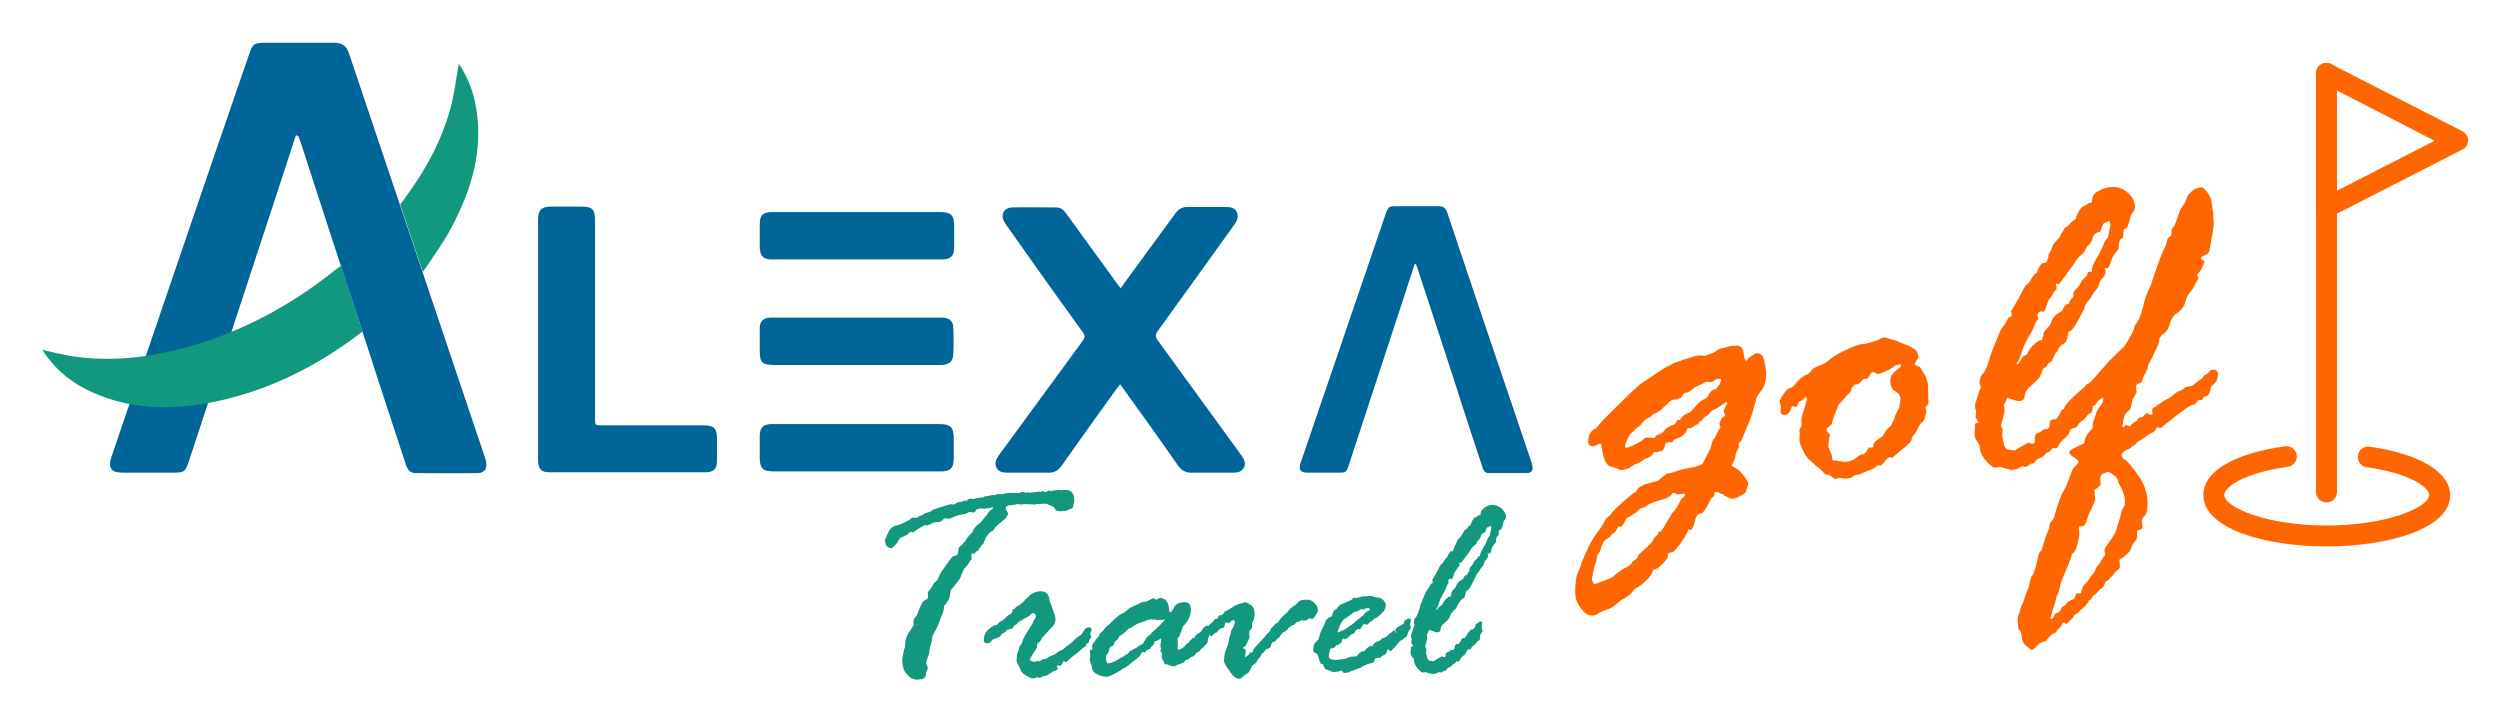 <svg version="1" xmlns="http://www.w3.org/2000/svg" viewBox="0 0 596.6 173.8"><g fill="#12987E"><path d="M217.1 124l.6-.5.6.1c.4 0 .7-.1.9-.3.3-.2.5-.3.6-.3.2 0 .4-.1.6-.3.2-.2.6-.3 1-.4.4-.1.7-.2.9-.4.2-.2.4-.3.7-.4.2-.1.5-.1.9-.3l3-.9s.2 0 .4.1h.1c.3 0 .5-.1.8-.3.2-.2.5-.3.9-.3.2 0 .6-.1 1.3-.4l.2.2c.3-.4.6-.6.9-.6h.2s.2 0 .6.1c.5-.2 1-.3 1.3-.3l.7-.1s.1 0 .2.1c.2-.2.4-.3.7-.4h.4l1.3-.3.4.1c.3-.2.7-.3 1.2-.3h.3l.3.1s.2-.1.6-.2 1.2-.2 2.6-.2l.8.1c.5-.2.8-.3.9-.3l.9.2.4-.1h.1s.2 0 .3.1h.1l2.3-.3s.1 0 .3.1c.2-.2.3-.2.4-.2l.6.2c.2 0 .5-.1.9-.4l.2.2 2.2-.3.8.1.7-.1c.7 0 1.3.2 1.6.6s.5.8.5 1.2l.1 1-.2.6-.1.6c-.1.3-.3.4-.5.5 0 0-.1.1-.3.1-.2.1-.4.1-.6.3-.2.1-.8.2-1.9.2-.5 0-.9-.2-1-.5-.2-.3-.3-.5-.5-.6l-1.4-.6s-.2-.1-.4-.1h-.3l-1.3.1s-.2 0-.4-.1c-.3.1-.4.2-.5.2l-2.4-.1-1 .1-.7-.1c-.1 0-.2 0-.5.1s-.7.1-1.4.2c-.7 0-1 .3-1 .6 0 .2.1.5.3.8.2.3.3.5.3.7-.3.5-.5.7-.5.9-.1.1-.2.2-.5.4-.2.2-.6.6-1.2 1-.6.5-1 .9-1.2 1.3s-.5.6-.8.6c-.4.4-.7.7-.8 1l-.3.3s-.1.1-.1.3c0 .1-.1.3-.2.4l-.3.8c-.2.1-.6.6-1.3 1.7l-.4.2-.4.5h-.5c-.2 0-.3.1-.3.4l.1.9c-.3.3-.6.7-.8 1.1l-.4.6-.7.7c0 .1-.2.6-.6 1.4l-.1.3c0 .4-.8 1.4-2.3 3.2-.2.4-.3 1-.4 1.9-.6 1.3-1.1 1.9-1.3 1.9 0 .8-.2 1.5-.4 2s-.5 1.3-.9 2.3c-.4 1-.7 1.7-1.1 2.2l-.1.3c-.1.2-.2.3-.3.5 0 .6-.2 1.5-.6 2.8l-.2 1.4-.6 1.8c-.1.1-.1.3-.1.4 0 .1.1.3.2.5s.2.5.2.7c0 .3-.1.5-.2.7-.1.2-.2.4-.2.7 0 .7-.4 1.1-1.1 1.3h-.3l-.7.1c-.9 0-1.7-.4-2.5-1.3s-1.1-2.1-1.1-3.6c0-.1.1-.4.2-1s.2-.9.2-1.1c0-.2.1-.4.2-.5.1-.2.1-.4.1-.8 0-1.1.3-2 .8-2.8.5-.8.9-1.3 1.1-1.7 0-.2.1-.2.2-.3-.1-.2-.1-.4-.1-.7 0-.6.3-1.1.8-1.5 0-.2.1-.4.2-.6s.3-.8.7-1.7c.3-.9.8-1.4 1.4-1.5 0 0 .1-.2.4-.5l-.1-1.1c0-.2.2-.5.6-.9l.6-.9c.1-.4.4-.7.8-1 .1-.2.3-.3.4-.4 0-.1.1-.4.3-.8.2-.5.5-1 1-1.7l1.5-2.1c.5-.7.9-1.1 1.3-1.1s.6-.2.7-.7l.2-1.2c.6-.5 1-.9 1.1-1.1l.5-.5c.1-.3.2-.5.3-.6.1-.1.3-.3.5-.6s.5-.6.8-.8c.3-.9.9-1.7 1.9-2.3l.5-.6c.4-.5.7-.9.9-1.1.2-.2.4-.4.5-.7.1-.3.4-.5.7-.7.3-.2.5-.3.5-.5 0-.1-.1-.1-.3-.1-.2 0-.5.1-.9.2h-.3l-.6.1h-.2l-.6-.1c-.4.1-.7.2-.9.2 0 0-.2.1-.4.3h.2l-.4.4-.3.1-.8-.1c-.3 0-.6.1-.9.4 0 0-.4.1-1.1.2-.7.1-1.4.3-2 .6-.6.3-1 .4-1.1.4l-.6-.1h-.1c-.3 0-.5.1-.8.4-.2.3-.6.5-1 .5h-.4c-.3 0-.8.1-1.3.4-.6.3-.9.4-.9.4l-.6-.1c-.3.2-.5.3-.7.4-.2.1-.4.2-.5.3-.2.1-.3.2-.5.3-.2.1-.4.2-.6.4-.2.2-.4.3-.5.3h-.1l-.4-.1c-.2 0-.3.1-.6.4-.2.3-.5.4-.7.5l-.6.3c-.2.1-.4.2-.6.2-.1.1-.3.3-.5.7-.2.4-.4.7-.7 1l-.6.6c-.1.1-.2.2-.3.2-1.1 0-1.6-.7-1.6-2l.6-1.4c.5-1.1 1.1-1.8 2.1-2 .2 0 .9-.2 1.9-.7l1.3-.7zM241.7 145.4l.5-.1.2-.4c1.1-.6 1.8-1.2 2.3-1.8 0-.1.1-.2.3-.3.2-.1.3-.2.5-.5.8-.8 1.8-1.2 2.9-1.2 1.3 0 2 .8 2.1 2.4l.2.5c.2.3.4.9.7 1.9.3.9.5 1.5.5 1.7 0 .6-.2 1.2-.6 1.8-.3.2-1 1-2.2 2.4l-.3.2c-.2.4-.4.8-.7 1.2-.4.2-.6.3-.6.5v.6s0 .1-.1.3c-.1.1-.2.4-.4.7l-.3.4c-.1.1-.2.3-.3.5-.1.3-.2.5-.4.7s-.2.4-.2.5c0 .3.4.5 1.3.5 0 0 .2-.1.5-.2l.5.1s.2-.1.3-.2c.2-.1.4-.3.8-.3.4-.1.7-.2.9-.4s.6-.3 1-.5c.4-.1.7-.3 1.1-.6.3-.3.7-.5 1-.6.3-.1.6-.3.9-.6s.6-.5 1-.8c.4-.2 1-.8 1.8-1.6.5-.4.9-.6 1.1-.7l.6-.9c.3-.6.7-.9 1.2-.9s.7.2.7.6c0 .2-.1.5-.3.7v.2l.1.5c0 .1.1.2.1.3 0 .1-.1.2-.2.4-.2.2-.3.4-.3.7s-.3.4-.6.5c-.1.5-.3.7-.5.8-.2.1-.5.3-.9.7-.4.4-.9.8-1.6 1.3-.7.5-1.1.9-1.4 1.2s-.4.4-.5.4c0 0-.1 0-.3-.1-.1-.1-.2-.1-.3-.1-.1 0-.2.2-.3.5l-.1.3c-.3.2-.4.3-.5.3l-.2-.1h-.1c-.3 0-.4.1-.4.3l.2.3v.1c0 .3-.2.5-.5.5-.2 0-.9.4-2.1 1.2l-.9.2-.8.4c-.3-.2-.4-.2-.5-.2l-.5.2-.9.1-1.2-.6c-.8-.4-1.2-.9-1.4-1.3-.2-.4-.3-.9-.6-1.3-.2-.4-.4-.8-.4-.9 0-1 .1-1.8.3-2.2.2-.4.3-.8.3-1s.2-.5.4-.7c.2-.2.4-.7.5-1.2.6-1.3 1.1-2 1.3-2.3.2-.3.4-.6.6-1l.4-.6s.1-.2.2-.5.2-.5.3-.5c.2-.3.3-.5.3-.6 0-.6-.3-.9-.8-.9-.1 0-.2.1-.4.3s-.4.4-.9.7c-.5.2-.8.4-.9.5-.1.1-.3.2-.7.4s-.7.4-.9.8l-.6.3c-.2.4-.3.6-.5.7-.1 0-.5.2-1.2.3 0 0-.2.2-.3.4-.2.2-.4.4-.7.4-.3.3-.5.6-.8.9-.1 0-.3.1-.7.3l-.7.2c-.2.1-.4.3-.6.6-.2.3-.6.4-1.2.4-.3 0-.5-.3-.5-.8 0-1.1.4-1.9 1.1-2.5.7-.6 1.3-1 1.6-1 .3 0 .6-.2.7-.4.1-.2.3-.4.6-.5.3-.1.7-.5 1.2-.9.4-.5.9-.8 1.4-1l.3-1zM284.1 152.8l.5-.5c.3 0 .5-.1.6-.4.1-.3.3-.5.7-.7.4-.2.8-.5 1.1-1.1.3-.5.7-.8 1.1-.8.1 0 .3.1.5.3.2.2.3.4.3.5 0 .7-.2 1.5-.6 2.2l-.1.9-.2.4c-.3.2-.5.4-.6.6-.1.2-.4.4-.8.7l-.3.5c-.5.2-.8.4-1 .7s-.4.5-.7.6c-.3 0-.6.3-1 .6-.2.1-.5.2-.8.3l-.1.3c-.2.2-.6.4-1 .5-.5.1-.8.3-1 .4-.2.1-.4.2-.5.2-.4 0-.8-.1-1.1-.2-.3-.2-.7-.3-1.1-.3-.1-.1-.2-.3-.2-.4s-.1-.4-.3-.6-.3-.6-.3-1l.1-.6c0-.1-.1-.2-.2-.3-.1-.1-.2-.2-.2-.3s0-.2.1-.2c0 0 .1-.1.1-.2s0-.2-.1-.4c0-.1-.1-.2-.1-.3l.2-1.6c0-.1 0-.2-.1-.2s-.2.1-.5.3-.5.3-.8.3c-.2.1-.3.4-.4.8l-.6.6-.1.2c0 .2-.2.3-.5.4-.3.1-.5.2-.6.4l-.3.3-.6-.1s-.2.2-.4.6c-.2.3-.4.6-.7.8l-2.5 2c-.3.2-.6.4-1.1.6l-.2.2c-1.7 1.1-3 1.7-3.7 1.7-.6 0-1.3-.2-2-.5s-1.2-.7-1.3-1.2l-.3-1.3c-.2-.3-.3-.7-.3-1.3 0-.3 0-.4.1-.5v-.2l-.1-1.1c0-.3.2-.4.6-.4l-.1-.9c0-.1.2-.4.6-1 .4-.6.6-.9.8-1l.3-.4c0-.3.1-.5.5-.8s.6-.6.8-.9c.2-.3.6-.6 1.1-1l1-1c.8-.8 1.6-1.4 2.5-1.8.1 0 .4-.3.8-.6.4-.4.9-.7 1.4-.9.5-.2 1-.4 1.5-.7.5-.3.9-.4 1.2-.4h.3c.1 0 .7-.3 1.7-.8h.2c.1 0 .3.1.6.3h.1l.5-.3c.1 0 .2-.1.3-.1 1.3 0 2.1.9 2.2 2.8 0 .4.2.6.3.6.2 0 .5-.4.9-1.2.4-.8 1.3-1.2 2.6-1.2.9 0 1.4.6 1.4 1.8 0 1.4-.6 2.7-1.9 4-.1.2-.2.4-.2.6l-.5 1.3v.1c0 .1-.1.3-.3.5s-.3.4-.3.6l.1.8-.1.9c0 .4.1.7.2.8.7-.2 1.2-.5 1.5-.9.3-.4.5-.6.7-.7l.3-.1c-.1-.1.1-.4.4-.6zm-10.8 0c.1-.5.4-.8.8-1.1.4-.2.7-.5.8-.8.4-.3 1-.8 1.8-1.6s1.2-1.3 1.2-1.4c0-.1 0-.1-.1-.1h-.1l-.3.2-.6-.1-.6.1-.5-.2-.4.1-.6-.1c-.3 0-.6.1-.9.2-.2.1-.7.3-1.4.5s-1.3.5-1.9.9-1 .6-1.2.6c-.2.3-.7.8-1.5 1.4-.5.2-.9.6-1 1.1-.6.5-.8.7-.8.8l-.2.6c-.2.2-.4.3-.6.4-.3.1-.4.3-.5.7 0 .4-.2.7-.4 1-.2.3-.4.5-.4.7 0 1.1.2 1.6.6 1.6.2 0 .5-.1 1.1-.3.6-.2.9-.4 1-.5.1-.1.3-.2.5-.3l.6-.3c.1-.1.2-.1.3-.2.1 0 .2-.1.3-.2.1-.1.3-.2.6-.4.3-.1.5-.3.6-.6.4-.2 1-.6 1.8-1l.7-.5c.5-.2.8-.4.9-.6s.1-.5.4-.6z"/><path d="M290.7 147.2l.1-.3c.7 0 1.2-.3 1.4-.9l.1-.1c.8-.3 1.3-.6 1.7-.9.3-.3.9-.6 1.8-.9.9-.3 1.3-.4 1.4-.4.1 0 .5.2 1.2.6.7.4 1 1.1 1 2.2 0 .8-.2 1.5-.6 2.2v1l-.1.3c-.4.3-.6.6-.6.9v.3l.1.9-.9 2c-.4.2-.6.3-.6.5 0 .1.1.2.3.3.2.1.3.3.3.5s-.1.7-.2 1.3l.1.1h.1c.1-.2.3-.3.5-.4l.3-.2c0-.2.1-.4.2-.5h.4c.2 0 .3-.2.3-.5 0-.1.5-.7 1.4-1.7 1-1 1.5-1.6 1.7-1.9.2-.3.4-.5.7-.7.2-.2.4-.4.4-.6 0-.2.2-.4.4-.6l.5-.5c.1-.2.3-.4.6-.5s.5-.4.7-.8c.2-.4.8-.9 1.6-1.6.1-.1.3-.3.5-.6s.5-.6 1-.9c.5-.3.9-.6 1.3-1.1s1.1-.6 2.2-.6c.6 0 1.2.3 1.7.8s.8 1.1.8 1.7c0 .3-.1.5-.2.7-.1.2-.3.4-.5.8s-.5.6-.7.6l-.6-.2c-.4.4-.8.6-1.3.6l-.6-.1c-.4.3-.7.4-.9.4s-.4.2-.6.4c-.2.2-.3.4-.5.4s-.4.1-.6.3l-.5.3c-.2.5-.7.9-1.4 1.2-.3.3-.5.6-.7.9 0 .1-.1.2-.3.3-.2.1-.4.3-.6.6-.2.3-.4.4-.5.4h-.3c-.2.2-.3.5-.4.9-.1.4-.4.7-1.1.8-.1 0-.2.2-.4.5s-.4.5-.7.6c-.1.5-.4.9-.8 1.2l-.4.7c-.1.2-.3.4-.6.6-.3.2-.5.3-.5.4 0 0-.2.3-.4.9-.3.5-.5.9-.9 1-.3.2-.6.4-.9.7-.3.3-.6.5-.8.5-.8 0-1.6-.6-2.4-1.9-.9-1.2-1.3-2-1.3-2.3 0-1.2.2-2.2.5-2.8.3-.7.5-1.3.6-1.9.1-.6.2-1.2.4-1.6l.2-1 .3-.5c.2-.2.3-.5.4-.9l.2-.5c0-.4-.1-.6-.4-.6-.3 0-.6.2-.8.6l-.1.1c-.5-.1-.8-.2-.8-.2-.2 0-.3.3-.4 1-.1.2-.3.4-.7.4-.3.1-.7.4-1.1 1l-.2.1c-.2 0-.3.1-.4.1-.3.5-.5.7-.7.7s-.3-.1-.4-.4c-.1-.2-.3-.4-.5-.6-.2-.1-.3-.3-.3-.5 0-.5.5-1.1 1.5-1.9.2-.2.3-.3.4-.5 0-.2.3-.2.9-.3-.3.2-.2 0 0-.4zM316.5 147.9l.7-.6c.5 0 .8-.3.8-.8s.4-.9 1.1-1.3l.4-.6c.3-.3 1.2-.7 2.7-1.3.4-.2.6-.4.7-.6l.1-.1.5.1c.3 0 .6-.1 1.1-.2.4-.2.9-.2 1.3-.2l1.4-.1c.1 0 .3.1.5.2.3.1.6.2 1 .2.5 0 .9.2 1.3.6.4.4.6.8.6 1.2 0 .7-.3 1.4-1 2-.7.7-1.2 1.1-1.7 1.2-.4.4-.6.6-.8.7-.2.1-.4.2-.6.5-.2.2-.4.3-.5.3-.1 0-.2 0-.2-.1s-.1-.1-.2-.1c-.3 0-.7.4-1.1 1.3l-.6-.1c-.4.2-.6.5-.7.8s-.3.4-.7.4c-.8.8-1.3 1.2-1.6 1.2 0 0-.2 0-.5-.1-.2.2-.3.4-.3.7 0 .3-.2.4-.5.5l-.4.4-.3-.1-.6.7c-.3 0-.7.1-1 .3 0 .3-.1.6-.2 1s-.1.6-.1.7c0 .6.6.9 1.7.9l1.6-.2c.4 0 .8-.1 1.2-.3s.7-.3 1.2-.3c.1 0 .3 0 .6-.1l.3.1c.2-.3.4-.6.8-.9.4-.3.7-.4 1-.4l.3-.2c.1-.3.2-.4.4-.5l.3-.2c.2-.2.3-.3.5-.3h.5l.1-.1c.3-.6.6-.9 1.1-1s.8-.3.9-.5c.1-.2.3-.3.6-.4.3 0 .6-.2.8-.4.2-.2.5-.5.8-.7.3-.2.5-.4.6-.5.1-.1.2-.2.3-.2.1 0 .2.1.2.3s0 .3.1.3.1 0 .1-.1 0-.2-.1-.3v-.2c0-.3.2-.5.5-.7l1.5-.9c0-.5.2-.7.4-.8.2-.1.4-.2.5-.3s.2-.1.4-.1c.3 0 .4.2.4.5l-.2.8.2.9c0 .1-.1.3-.3.5s-.4.6-.5 1c-.1.5-.2.7-.4.8h-.2c-.4.4-.7.7-.9.7-.2.1-.4.2-.5.4l-1.1 1.3-.6.6c-.2.2-.3.3-.4.3l-.3-.3s0-.1-.1-.1c-.2 0-.4.1-.4.4-.1.3-.2.5-.3.7-.7.3-1.1.6-1.3.8l-.2.1h-.6c-.3 0-.5.2-.6.6-.1.4-.4.7-.9.7-.5.1-.9.2-1.1.4 0 0-.1.1-.3.1-.2 0-.5.2-.9.5l-2.7 1-.4.2-.9.1c-.1 0-.3-.1-.4-.3-.1-.2-.2-.3-.3-.3l-.6.2c-.4.1-.8.2-1.2.2-.2 0-.5-.1-.7-.2-.3-.2-.5-.3-.6-.3-.6 0-1.1-.5-1.3-1.5l-.4.1c-.1 0-.4-.8-.9-2.3-.1-.2-.3-.3-.6-.4-.3-.1-.4-.3-.4-.6 0-1 .2-1.6.6-2s.7-.6.7-.8l.5-1.7c.1-.1.2-.3.3-.6l.7-1.4c-.2.2 0-.2.3-.8zm6.9-1.9l-.4.2c-.1 0-.3.2-.8.6-.4.3-.8.6-1.2.8-.4.2-.8.7-1.2 1.6-.4.9-.6 1.4-.6 1.5s.1.2.2.2l1.1-.5c.4-.2.8-.4 1.2-.7.4-.3.9-.7 1.5-1.1l.3-.3c0-.1.2-.2.6-.5s.6-.4.8-.7l.3-.1c.4-.6.7-.9 1.1-1.1s.6-.3.6-.4c0-.3-.2-.4-.6-.4-.2 0-.4.1-.8.3h-.7c-.1 0-.3.1-.7.4l-.7.2zM336.8 153.5v-.2c0-.3 0-.5.1-.7-.1-.3-.2-.7-.2-.9l.3-.9.3-1c.2-.4.2-.6.3-.6-.1-.3-.2-.5-.2-.6 0-.5.1-.9.4-1.2.3-.3.5-.8.7-1.4l.6-2 1.1-2.6c0-.1.1-.2.3-.5.2-.3.3-.5.5-.7.1-.2.3-.5.5-.9l.3-.1c.1-.1.1-.2.1-.3 0 0 0-.2-.1-.5l1.1-1.9.7-1.4c.2-.4.5-.6.7-.7.4-.8.8-1.3 1.1-1.5.1-.4.4-.9.7-1.3l.6-.1c.1-.3.2-.5.3-.7l.1-.6c0 .1.1.1.2-.1s.3-.6.5-1.2l.9-1 .3-.5c.1-.2.3-.4.5-.9.3-.1.6-.4.8-.7l.7-.6c0-.2.2-.8.8-1.6.4-.2.7-.3 1-.6l.5-.1c0-.8.3-1.3.8-1.6l.4-.3c.3-.2.5-.3.6-.3l.2-.1c.3-.1.6-.1.9-.1.8 0 1.5.3 2.2.9.6.6 1 1.3 1 2 0 .3-.2.6-.5.9l-.1.3c-.3 1.2-.5 1.8-.7 1.8-.1 0-.2.1-.4.2 0 .7-.1 1.1-.1 1.2-.4.1-.6.6-.6 1.5 0 .1-.2.4-.5.7-.3.3-.5.7-.6 1.3s-.3.8-.5.8h-.4l.1.5c0 .3-.1.6-.4.9-.3.3-.5.6-.5.9-.1.3-.3.7-.8 1.2l-.3.5c-.1.2-.3.4-.5.7-.2.2-.4.6-.6 1.1l-.8 1.6c-.6 1.1-1 1.6-1.3 1.5-.2.8-.3 1.3-.4 1.5-.1.1-.2.2-.5.4-.2.1-.4.3-.6.6-.1.3-.3.5-.4.6l-.6 1.2c-.3.2-.6.4-.7.8-.3.1-.6.4-.6.9-.1.1-.2.3-.3.6l-1.1 1.1c-.6.4-.9.9-.9 1.4 0 .5-.3.8-.8.8-.4 0-.9-.2-1.6-.5h-.4c-.1.3-.2.6-.5 1l.1.9c0 .1-.2.8-.5 2 .2.3.3.6.3.7l-.1.7.2.9c.1.7.4 1.1.8 1.1l.8.1s.3-.2.8-.5l1.2-.7s.1 0 .1.1c.2.1.4.1.5.1.2 0 .3-.2.3-.5v-.3c.1-.2.3-.3.5-.4.2 0 .4-.1.5-.3.2-.2.3-.2.4-.2h.3c.3 0 .5-.4.5-1.1.1 0 .2-.1.3-.3h.4c.2 0 .4-.2.6-.6.2-.4.4-.7.4-.8.4 0 .7-.1.8-.2.7-1.3 1.2-1.9 1.6-1.9h.2c.4-.3.6-.7.6-.9 0-.3.1-.4.3-.5.2-.1.4-.2.5-.3s.2-.2.3-.2c.3 0 .5.1.5.4l-.1.9.2 1c0 .1-.1.3-.3.5-.2.2-.3.5-.3.8 0 .6-.1 1-.3 1-.2 0-.4.2-.5.4-.1.2-.4.5-.7.7-.3.2-.6.5-.7.9l-.6.1-.3.2c-.3.7-.5 1.1-.8 1.2-.3.2-.7.6-1.1 1.4-.1 0-.1 0-.1.1l-.5-.1c-.2.3-.4.6-.6.6-.2.1-.4.2-.5.4-.1.2-.4.3-.7.5-.3.1-.5.3-.6.5-.1.2-.2.3-.4.3s-.3.1-.5.2-.3.2-.4.2c0 0-.2 0-.5-.1h-.1c-.4.3-.7.4-.9.4-.3 0-.5 0-.6.1-.1-.1-.3-.2-.6-.2s-.6-.2-.9-.3c-.4.1-.6.1-.7.1-.4 0-.8-.4-1.4-1.1-.6-.7-.8-1.4-.8-2.1 0 0-.1-.2-.4-.5-.2-.3-.4-.7-.4-1v-.3l.1-.4v-.6l.1-.2c.3 0 .5-.1.5-.1l-.5-.7zm6.6-8.7l.7-.4c.1-.3.4-.8.8-1.3.5-.5.8-.7 1-.7h.3c0-.2 0-.3.1-.5s.1-.4.1-.6c0-.1.3-.5.9-1.1l.3-.6c.2-.6.7-1 1.5-1.4.3-.6.5-.9.7-.9l.3-.1c.1-.3.3-.6.5-.9l.1-.2v-.5s.1-.2.4-.5c.3-.3.5-.6.6-.9.1-.3.3-.5.5-.6.2-.2.4-.4.5-.8l.5-.1c0-.3 0-.5.1-.6l.1-.3c.1-.3.5-.9 1.1-2l.5-1.2c0-.1.1-.3.3-.5.2-.2.3-.4.3-.8l.3-1.1c0-.5-.1-.7-.3-.7-.2.2-.4.3-.6.3-.2.1-.4.5-.5 1.2-.7.2-1 .5-1.1.9-.1.5-.4.9-.8 1.2l-.2.4c0 .2-.2.5-.6.7-.4.3-.7.7-1 1.3-1.1 1.5-1.7 2.3-1.8 2.4l-.3.4-.5-.1c.1.3.1.5.1.6 0 .1-.1.3-.2.4s-.2.3-.3.4c-.1.2-.2.4-.4.6s-.4.6-.5 1.1-.3.8-.4.9l-.5-.1c-.3.2-.4.3-.4.5l.1.5c0 .1-.1.2-.2.3-.1.1-.2.4-.3.7s-.4.9-.8 1.6c-.4.7-.8 1.5-1 2.2-.2.8-.5 1.3-.7 1.5 0 0 .1.1.2.1-.1.2.2-.1.5-.7z"/></g><g fill="#F60"><path d="M382 146l-.9.6c-.4.2-.8.3-1.2.3-.9 0-1.8-.6-2.7-1.8s-1.3-2.5-1.3-3.7c0-2.3.2-3.9.7-4.9.5-1 .7-1.7.8-2.2l1.2-2.7c.8-1.8 1.5-3.1 2.2-4 .7-.9 1.3-1.8 1.8-2.6l.2-.4c.5-.9 1.1-1.5 1.6-1.8 0-.2.7-1 2.1-2.3 1.4-1.3 2.7-2.4 4-3.3l.5-.8c.9-.5 1.4-.8 1.5-.8l3.2-.9c.3-.3 1-.9 2.1-1.7h.4l1.5-.4c.8-.4 2.1-.7 3.8-1 1.7-.3 2.7-.7 2.9-1.1l.6-1.2c.2-.4.6-1.1 1.2-2.3.1-.6.3-1.1.4-1.5.1-.4.2-.6.4-.7.1-.1.3-.4.6-1.1.3-.6.6-1.2.9-1.6.1 0 .1 0 .1-.1l-.3-.9c.3-.9.6-1.4.9-1.6.3-.2.5-.3.5-.4l-.4-1 .9-2c0-.1-.1-.2-.2-.2-1.9 1.4-3.1 2-3.4 2-.2.3-.6.7-1.2 1.3-.6.2-1 .6-1.3 1.2l-.4.1-.3.5c0 .1-.1.2-.4.3-.3.1-.8.4-1.5.9l-.7-.1c-.1 0-.3.4-.5 1.1-.6.7-1.2 1.2-1.8 1.3-.6.2-.9.4-1.1.6l-.4.5-.5-.1c-.8 0-1.2.3-1.2.9 0 .3-.2.7-.7 1.2-.3 0-.7.1-1.1.3h-.8c-.4.8-1 1.3-2 1.5l-1.6 1.1-.9.3c-.4.2-.9.5-1.3.8-.4.3-1.2.5-2.2.6-.5-.3-1.3-.6-2.4-.9s-1.8-2.1-2.2-5.4h-.1c-.3 0-.6.1-1 .3-.3.2-.6.3-.7.3-.9 0-1.3-.4-1.3-1.1 0-1.6.6-2.7 1.9-3.2l1.4-1.7 3.5-3.5c2.5-2.5 4.1-4 4.9-4.7.8-.7 1.8-1.4 2.8-2l2.8-1.9c1-.6 1.5-1 1.8-1 .2-.1.4-.2.7-.4.2-.2.9-.5 2-.8l1-.4c2.1-.7 3.4-1 4-1l.8.1c.4 0 .8-.1 1.2-.4.5 0 1.3-.4 2.4-1.2l2-.5c.5-.2 1-.3 1.4-.3h1c.8 0 1.3.6 1.5 1.8.2 1.2.4 1.8.6 1.8.1 0 .3-.3.7-.8l.8-.5c.5-.4.9-.5 1-.5.9 0 1.4.4 1.6 1.1v.1l.2.3c.3 1.8.5 2.8.5 3.2 0 1.8-.4 3.1-1.1 4.1-.8 1-1.2 1.7-1.3 2.1-.7 3-1.5 5.2-2.2 6.7-.2.4-.6 1.5-1.3 3.2l-.5.5c-.1.1-.2.2-.2.3l.1.8c-.6 1-.9 1.8-.9 2.4 0 .3-.3 1-.9 2 .1.1.4.3 1 .6s1.2.9 1.9 1.8 1.1 1.5 1.1 1.9c0 .1-.2.8-.6 2.1-1.3 1-2.4 1.5-3.3 1.5-.4 0-.9-.2-1.6-.7l-.3.1v-.4c-.5-.1-.9-.2-1.1-.4-.3-.2-.5-.2-.8-.2-.3 0-.4.1-.4.4 0 .1 0 .3.1.4-.2.2-.5.5-.9.8 0 .1-.3.6-.8 1.6s-1 1.6-1.4 1.9c-.8 0-1.4.6-1.6 1.8-.3 1.2-.6 1.9-1 2.2l-.5-.2c-1.2 2.5-2.5 4.3-3.7 5.4-.8.2-1.2.3-1.2.4 0 .1-.1.3-.1.7s-.5 1-1.3 1.8-1.3 1.2-1.5 1.2l-.5.1-.3.3c0 .7-.9 1.9-2.9 3.5-1.1.6-1.6 1-1.7 1.2-.3.7-1.4 1.5-3.2 2.5l-1 .9c-.5.4-1 .7-1.4.9l-2.2.8zm19.8-28.2l-1.6.2c-.4-.3-.7-.4-.9-.4-.1 0-.3.1-.3.3-.4.6-1.4 1.1-2.9 1.5-1.5.4-2.5.8-3 1.2-.5.4-1 .6-1.3.7-.4 0-.5.1-.5.2-.4.3-.6.5-.8.8-.4.1-.7.4-1.1.7-.4.3-.8.5-1.2.6-.7 1.4-1.1 2.1-1.4 2.1-.1 0-.3 0-.5-.1h-.1c-.5 1-.8 1.5-1.1 1.6-.3.1-.5.4-.7.6-.2.3-.5.6-1.1.9-.5.3-.9.9-1.1 1.7-.2.8-.4 1.3-.7 1.6s-.4.9-.5 1.8l-.3.8c-.1.2-.3.9-.5 1.9-.2 1-.3 1.6-.3 1.6 0 .5.2 1 .7 1.4.1-.2.5-.3.9-.4l3.2-1.3c.1-.1.5-.4 1.2-1s1.3-1 1.8-1.2c.5-.2 1-.5 1.5-1 .3-.4.6-.8 1.1-1.1.4-.3.7-.7.7-1.1.8-.7 1.6-1.4 2.3-2.1.7-.6 1.1-1.2 1.3-1.6.2-.4.5-.8 1-1.1l.2-.7c.1 0 .2-.1.5-.1.2-.1.6-.6 1.2-1.8l1.5-2.5c.9-.9 1.6-2 2.1-3.3l.8-.7c.1-.1.2-.2.2-.5l-.3-.2zm-1-17.5l.7-.9c.2-.3.6-.5 1.1-.7.5-.1 1-.5 1.3-.9.9-1.2 1.9-2.2 3.1-2.7l.5-.4c.5-1.1 1-1.6 1.5-1.7.4-.1.8-.4 1.2-1 .3-.6.5-1 .5-1.4 0-.1-.1-.2-.3-.2-.5 0-1 .1-1.3.4-.4.3-.7.4-.8.4l-1.1-.1c-.7.4-1.6.8-2.7 1.3l-1 .8c-.4.3-.8.5-1.2.5-.3.1-.6.3-.8.7-.2.4-.4.6-.7.6l-.4.2c-.1.1-.6.2-1.3.2-.4.2-.7.5-1.1.9-.4.4-.6.6-.7.6-.8.9-1.6 1.5-2.2 1.7-.6.2-1 .5-1.2.9-.7.2-1.3.6-1.8 1.2s-.9 1.1-1.3 1.3c-.4.2-.7.5-1 .9l-.5.4c-.2.1-.5.6-.9 1.5s-.6 1.4-.6 1.7c0 .2.1.3.4.3.4 0 1.1-.3 2.1-.8s1.7-.9 1.9-1.2c.3-.3.5-.4.6-.4l2.1.1c.2-.5.6-.8 1.1-.9.5-.1.9-.5 1.2-.9.3-.5 1.1-1 2.5-1.5l.6-1h.5zM454.1 107.1l-2.6 2.2c-.1-.1-.3-.2-.4-.2-.4 0-.8.3-1.3 1s-.9 1-1.1 1l-.5-.1c-.9.7-1.6 1.1-2 1.2s-.9.3-1.5.6-1.1.5-1.5.5c-.5 0-.8.2-1.1.5-.3.3-1 .4-2.1.4l-1-.2c-.5.2-.8.3-.9.3-.3 0-.6-.2-.9-.5-.3-.3-.7-.5-1.1-.5-.4 0-.8-.3-1.2-.8-.4-.5-.8-.8-1.1-1-.3-.2-.6-.4-.9-.8l-.8-.7c-.6-.4-1.2-1.2-1.8-2.4-.6-1.2-.9-2.1-.9-2.7v-.2l.1-1-.1-1.2c.1-.1.3-.5.5-.9v-1.8l1.3-4.4c.1-.2-.1-.4-.4-.7-.4.5-.7.9-1.1 1-.4.1-.6.4-.7.8-.1.4-.3.6-.6.6l-.7-.2c-.1.1-.2.4-.5 1.1-.3.7-.7 1-1.3 1-.7 0-1-.3-1-.8l.1-1-.3-1.4c0-.3.3-.9.9-1.7.6-.9 1.1-1.4 1.6-1.5.5-.1.9-.5 1.3-1 .3-.6 1.1-1.3 2.3-2.1.7-.1 1.2-.6 1.7-1.4.5-.4 1.2-.7 2-1 .8-.3 1.4-.6 1.9-1.1.4-.5 1.7-1.3 3.7-2.3s3.6-1.6 4.5-1.6c.3 0 .7-.1 1.2-.2.5-.2 1-.3 1.4-.4.4-.1.9-.3 1.4-.6.5-.3.9-.4 1.2-.4l1.6.5c1.2.3 1.9.6 2.1.7.1.1.4.2 1.1.5.7.2 1.4.6 2.1 1 .7.4 1.1 1.2 1.1 2.2-.6.9-.9 1.4-.9 1.5 0 .1.4.4 1.3.7.3.5.7 1.3 1.3 2.1l.6 1.9.1 4.5-.1.4c-.4.4-.6.6-.6.7l.2 1.1-.4 1.5c-.1.5-.3.8-.5.9-.3.1-.4.3-.5.5l-.3.4c-.1.1-.2.4-.5 1-.2.5-.5.9-.8 1.2-.3.3-.5.6-.5 1-.1.4-.3.7-.5.9-.3.2-.5.4-.6.6-.5.4-.7.6-1 .8zm-17 1.4l.2 1.3.1.1h.9l.3.1c.7.1 1.3.2 1.6.2 1.1 0 2-.3 2.7-.9.7-.6 1.2-.9 1.6-.9.4 0 .7-.3 1-.8.3-.5.4-.8.5-.8h.8l.2-.1c0-.8.4-1.4 1.1-1.8.7-.4 1.3-.9 1.6-1.5.3-.6.7-1.1 1.1-1.4.4-.3.7-.7.8-1.2l.4-.7c.1-.1.2-.4.2-.8l1-2c.2-.9.3-1.6.3-2.1 0-.8-.4-1.4-1.2-1.8s-1.2-1.3-1.2-2.6c0-.8.4-1.6 1.3-2.3s1.3-1.1 1.3-1.3c0-.2-.1-.3-.3-.3-.1 0-.5.1-1.3.4-.3.5-1.6 1.2-3.9 2-.8-.4-1.2-.5-1.3-.5-.2 0-.4.2-.7.7s-.4.8-.7.9h-.7c-.1 0-.3.2-.7.7-.4.5-.9.7-1.5.7l-.7.7c0 .6-.3 1.2-1.1 1.8l-.6.7c-.4.4-.8 1-1.4 1.5l-1 2.5c-.4 1-.6 1.7-.6 2.1-.1.2-.4.4-.7.7-.4.2-.6.5-.6.9 0 .1.1.3.4.5.3.3.4.5.4.7l-.2.7-.2 2 .8 1.9zM471.5 99.8v-.4c0-.5 0-.9.1-1.2-.2-.6-.3-1.1-.3-1.6 0-.1.2-.6.5-1.5l.5-1.7c.3-.7.4-1 .4-1-.2-.6-.3-.9-.3-1 0-.8.2-1.5.7-2.1.5-.5.9-1.3 1.2-2.3l1.1-3.3 1.8-4.4c0-.1.2-.4.5-.9s.6-.9.8-1.2c.2-.3.5-.9.9-1.5l.5-.1c.1-.1.2-.3.2-.4 0-.1-.1-.4-.2-.9l1.9-3.2 1.2-2.4c.4-.6.8-1 1.2-1.2.7-1.4 1.4-2.2 1.9-2.5.2-.7.6-1.4 1.2-2.2l1-.1c.2-.5.4-.9.5-1.2l.1-1.1c0 .2.1.2.3-.2.2-.3.5-1 .8-1.9l1.5-1.7.4-.8c.2-.3.5-.7.9-1.5.5-.2 1-.6 1.4-1.2l1.2-.9c-.1-.4.4-1.3 1.3-2.7.6-.3 1.2-.6 1.7-1l.8-.2c0-1.3.5-2.2 1.4-2.6l.7-.4c.6-.3.9-.4 1-.4l.4-.1c.4-.1 1-.2 1.5-.2 1.4 0 2.6.5 3.7 1.5s1.6 2.1 1.6 3.4c0 .5-.3 1-.8 1.6l-.2.4c-.5 2-.9 3-1.1 3-.1 0-.3.1-.6.3-.1 1.2-.1 1.9-.2 2-.7.1-1 .9-1 2.5-.1.2-.3.6-.8 1.1-.5.5-.8 1.3-1.1 2.2-.3.9-.5 1.4-.8 1.4h-.6l.2.8c0 .5-.2 1-.7 1.5-.5.5-.8 1-.9 1.6-.1.5-.5 1.2-1.3 2l-.5.9c-.2.4-.5.8-.9 1.2-.4.4-.7 1-.9 1.9l-1.4 2.6c-1 1.8-1.7 2.7-2.2 2.6-.3 1.4-.5 2.2-.7 2.5-.1.2-.4.4-.8.6-.4.2-.7.5-.9 1-.2.5-.5.8-.7 1l-1 2c-.6.3-1 .7-1.3 1.4-.6.1-1 .6-1.1 1.5-.1.1-.3.5-.5 1l-1.9 1.9c-1 .7-1.5 1.5-1.6 2.4-.1.9-.5 1.3-1.4 1.3-.6 0-1.5-.3-2.7-.8h-.1c-.1.5-.4 1.1-.8 1.7l.2 1.5c0 .2-.3 1.3-.9 3.5.3.5.4.9.4 1.2l-.1 1.2.3 1.5c.2 1.2.6 1.8 1.3 1.8l1.3.2c.1 0 .5-.3 1.4-.8l2-1.1c.1 0 .1 0 .1.1.4.1.7.2.9.2.4 0 .5-.3.5-.9v-1c.2-.4.5-.6.8-.7.3-.1.6-.2.9-.5.3-.3.5-.4.6-.4h.5c.5 0 .8-.6.8-1.9.1-.1.3-.2.5-.4h.7c.3 0 .6-.4 1-1.1s.6-1.1.7-1.3c.7-.1 1.1-.2 1.4-.3 1.2-2.1 2.1-3.2 2.7-3.2h.3c.6-.6 1-1.1 1-1.6.1-.5.2-.8.5-.9.3-.1.6-.3.9-.5.3-.2.4-.3.5-.3.5 0 .8.2.8.6L500 93l.4 1.6c0 .1-.2.4-.5.9-.3.4-.5.9-.5 1.4 0 1.1-.2 1.6-.5 1.7-.4.1-.7.3-.9.7-.2.4-.6.8-1.2 1.2-.5.3-1 .9-1.3 1.5l-.9.2-.5.3c-.4 1.1-.9 1.8-1.4 2.1-.5.3-1.1 1-1.8 2.3-.1 0-.2 0-.2.1l-.9-.1c-.3.6-.7.9-1 1-.3.1-.6.3-.8.6-.2.3-.6.6-1.2.8-.6.2-.9.5-1.1.8-.1.3-.4.5-.7.5-.3 0-.6.2-.8.4-.3.2-.5.4-.7.4-.1 0-.3 0-.8-.1h-.2c-.6.4-1.1.7-1.5.7-.5 0-.8.1-1 .2-.2-.1-.6-.3-1-.3-.5-.1-1-.3-1.6-.5-.6.1-1 .2-1.2.2-.6 0-1.4-.6-2.4-1.8-1-1.2-1.4-2.4-1.4-3.6l-.6-.9c-.4-.5-.6-1.1-.6-1.7v-.6l.1-.7v-1l.1-.3c.5-.1.8-.1.8-.2l-.7-1zm11.1-14.6l1.2-.7c.1-.6.6-1.3 1.4-2.1s1.4-1.2 1.7-1.2h.4c0-.3.1-.5.2-.8.1-.3.2-.6.2-1 0-.2.5-.8 1.5-1.8l.4-1c.3-1 1.2-1.7 2.5-2.4.5-1.1.9-1.6 1.2-1.6l.4-.1c.1-.5.4-1 .9-1.5l.2-.3v-.9c0-.1.2-.4.7-.9.5-.5.9-1 1.1-1.5.2-.5.5-.8.9-1.1.4-.3.6-.7.8-1.4l.9-.1c0-.5 0-.8.1-.9l.1-.5c.2-.4.8-1.6 1.9-3.5l.9-2c0-.2.2-.5.5-.8.3-.3.5-.8.5-1.3l.4-1.8c0-.8-.1-1.3-.4-1.3-.4.3-.7.4-1 .5-.3.1-.6.8-.9 2-1.1.3-1.7.8-1.9 1.6-.2.8-.6 1.5-1.3 2l-.4.7c-.1.4-.4.8-1 1.3-.6.4-1.2 1.2-1.8 2.2-1.8 2.5-2.8 3.9-3 4.1l-.5.7-.8-.1c.1.6.2.9.2 1 0 .2-.1.4-.3.6-.2.2-.4.4-.5.7-.1.3-.3.6-.7 1-.3.4-.6 1-.9 1.9-.3.9-.5 1.4-.7 1.5l-.8-.1c-.5.3-.7.6-.7.9l.2.8c0 .1-.1.3-.3.5-.2.2-.4.6-.6 1.2-.2.6-.6 1.5-1.4 2.7-.7 1.2-1.3 2.5-1.7 3.8-.4 1.3-.8 2.2-1.2 2.6.1.1.2.1.3.1.2-.2.7-.7 1.1-1.7z"/><path d="M488.4 127.5l.5-1.2.3-1.4c0-.1.2-.4.5-.7.3-.3.5-.5.5-.8.9-3.4 1.8-5.7 2.7-7l1.3-3.3c.1-.7.5-1.3 1-1.8.5-.4.8-.8.8-1.2 0-.2-.4-.5-1.1-1-.7-.4-1.1-.8-1.1-1.2 0-.4 1.2-1.1 3.6-2.1 0-1 .5-2.1 1.6-3.2.3-.2.4-.5.4-.8 0-.9.2-1.6.5-2.1l.4-1.3c.1-.4.4-.9.9-1.5.5-.5.7-1.1.7-1.6v-.4c-.5 0-1.2.6-2 1.9-.9 0-1.7.7-2.2 2-.3.8-1 1.3-2 1.5-.5.9-1.3 1.5-2.4 1.8-.8-.5-1.2-.9-1.2-1.2l.5-3.4c0-.8 1.9-2.7 5.6-5.8.2 0 .9-.7 2.1-2.1l3-3.4c1.6-1.6 2.9-2.9 3.7-3.6 1.6-2.5 2.4-4.1 2.4-4.9.7-.7 1.4-2 1.9-4.1.5-2.1 1-3.6 1.5-4.5.5-.9.7-1.6.8-2.1 1.5-4.4 2.5-7.2 3.2-8.3l.5-1.8.8-.7c.1-.2.1-.7.2-1.7.4-.1.8-1 1.3-2.4.4-1.5.9-2.5 1.3-3s.7-1.1.9-1.7c.1-.6.6-1.2 1.3-1.8.7-.6 1.5-.9 2.3-.9.3 0 .7.4 1.3 1.1.6.8 1 1.6 1.1 2.6.1 1 .2 1.6.3 2 .1.3.1.8.1 1.4l.1 1.6c0 .3-.1 1.2-.4 2.8-.3 1.6-.5 2.7-.6 3.4-.1.7-.5 1.1-1.1 1.3-.6.2-.9.4-.9.7 0 .2.1.4.4.5.3.1.4.2.4.3 0 .1-.2.6-.6 1.5-.4.8-.8 1.3-1.2 1.6.2.4.3.7.3.8 0 .2-.3.8-.8 1.7-.5 1-1 1.6-1.3 1.9-.3.3-.7 1.1-1 2.2-.3 1.2-1.2 2.2-2.5 3-.5.5-1 1.4-1.3 2.5-.4 1.2-.9 1.9-1.7 2.2l-.7 1v.2c0 .5-.2 1.2-.5 1.8-.4.7-.7 1.4-1.1 2.3-.4.9-.7 1.5-1 1.8-.1.8-.4 1.6-.8 2.3-.4.7-.6 1.3-.7 1.8l-.4.4c-.7.1-1.1.5-1.1 1l.2 1.2s-.3.6-1 1.8l-.2 1.1c-.2.9-.5 1.5-1 1.8-.5.3-.8 1-1 2.1l-.2 1.3c0 .1 0 .2.1.3.1 0 .3-.2.7-.6.5.2.8.3.9.3.2 0 .4-.2.6-.5.2-.3.5-.5 1-.7l.2-.1c.2-.5.5-.8.8-.8.4 0 .7-.2.9-.5.3-.3.5-.5.6-.5.1 0 .3.1.8.4h.1l.5-.2-.1-.9c0-.4.2-.6.5-.7.3-.1.6-.3.7-.5l2-1.3c.9-.4 1.5-.8 1.9-1.2.4-.4.9-.7 1.4-.9.5-.2.9-.4 1.2-.7.3-.3.9-.4 1.8-.5 1.1-.9 1.9-1.5 2.5-1.9l.4-.6c.1-.1.2-.1.4-.2s.5-.3.8-.7c.3-.4.7-.5 1-.5.7 0 1.1.4 1.1 1.1 0 1.2-.5 2.2-1.6 2.9l-.1.2c-.2 1.5-.6 2.2-1.4 2.2-.1 0-.4.3-.8.9-.4-.1-.6-.1-.7-.1-.3.4-.7.8-1.1 1.2h-.3c-.6 0-2.9 1.7-7.1 5.1-.2.2-.4.4-.5.4l-1-.1c0 .1-.2.4-.7 1.1-.5.2-1.2.5-1.8 1-.7.5-1.1.8-1.5 1-.3.1-.6.4-.9.7-.3.3-.6.6-1 .7l-.7.7h-.1c-.3 0-.7.2-1.1.5-.4.4-.6.7-.6 1 0 .1.2.4.5.9.3-.2 1.3.9 3.1 3.3s2.6 4.8 2.6 7c0 1.6-.2 2.7-.7 3.2-.5.5-.7.9-.7 1.1 0 .1.1.6.2 1.3v.2c0 .4-.2.6-.6.7-.4.1-.7.2-.7.4v1.4l-.2.7c-.5.3-1 1.1-1.5 2.6-1.1 1.1-1.9 1.8-2.4 1.9l-.1.2.1 1.5c0 .4-.2.7-.5.9-.3.2-.8.7-1.3 1.4-.6.7-1.1 1.2-1.7 1.5-.1.7-.4 1.2-.9 1.5-.4.3-.8.7-1.3 1.3l-.3.2c-.3.1-.6.5-.9 1.2l-.4.1c-.5.9-1 1.5-1.5 1.9-.5.4-.9.7-1.1 1.1l-.9.5c-.3.7-1 1.4-2 2.2-.1 0-.2-.1-.4-.3h-.2c-.1 0-.3.1-.4.4-.1.3-.3.6-.6.8-.3.3-.6.6-.9 1.1l-.2.2c-.5 0-1.2.6-2.2 1.9-.7.1-1.3.4-1.8.8-.8.9-1.3 1.3-1.6 1.3l-1.2-.9c-.8-.6-1.2-1.6-1.2-2.9 0-.3-.2-.7-.7-1.2-.1-.4-.1-1-.2-1.8v-.5c0-.4.1-1 .4-1.5l.3-1.2c.1-.3.2-.5.3-.7.1-.2.4-.7.6-1.6.3-.9.6-1.7 1-2.6l.1-.5c.4-1.8.7-2.6 1-2.6.2-.5.4-1.3.7-2.2.2-.9.4-1.7.5-2.2.1-.6.4-1.1.8-1.4l1.2-3.8zm11.4-10.6l.2 2.4c0 .1-.3.9-.9 2.1s-1 2.3-1.2 3c-.2.8-.6 1.2-1.2 1.2h-.5c-.1.1-.1.3-.1.4l.1 1.2c0 .5-.1 1.3-.4 2.5s-.6 2-1.1 2.3l-.3.4c-.1.5-.4 1.4-.9 2.6-.5 1.2-.9 2.1-1.2 2.8-.3.7-.6 1.5-.8 2.5-.2 1-.4 1.7-.7 1.9-.2 1-.4 1.9-.7 2.6-.2.7-.5 1.6-.8 2.7.1.1.2.2.3.2.2 0 .5-.4.8-1.2.1-.1.4-.2.7-.3.3-.1.7-.4.9-1.2l.1-.2c.4-.1.7-.3.9-.6.2-.3.4-.6.6-.6.2-.1.5-.3.8-.5l.4-.1c.1-.1.3-.3.4-.6.1-.3.2-.6.4-.8h.8l.2-.1c.3-1.2.6-1.9 1.1-2.3.4-.3.7-.8 1-1.2.2-.5.5-.8.8-1.1.3-.3.5-.7.7-1.4.7-.8 1.1-1.4 1.3-1.8.2-.4.4-.8.8-1.1l.1-.4-.2-.7v-.2c0-.3.4-1 1.3-2.2.9-1.2 1.4-2.1 1.6-2.9.2-.8.4-1.4.6-1.9.2-.5.3-1 .4-1.6.1-.6.3-1.1.6-1.5.3-.4.4-.9.4-1.6 0-1.1-.5-2.6-1.5-4.3-.1-.1-.1-.3-.2-.7-.1-.4-.4-.8-1.1-1.3-.6-.5-1.1-.7-1.4-.7l-.4.2c-.1.1-.3.2-.7.3-.4.1-.6.5-.6 1v.2l.1 1.2c-.1.5-.6.9-1.5 1.4z"/></g><g fill="#F60"><path d="M555.2 130.4c-14.6 0-29.4-4.2-29.4-12.3 0-5.6 7.3-9.9 19.5-11.6 1.4-.2 2.6.8 2.8 2.1s-.8 2.6-2.1 2.8c-10.3 1.4-15.2 4.8-15.2 6.7 0 2.9 9.8 7.3 24.4 7.3s24.5-4.4 24.5-7.3c0-1.8-4.7-5.2-14.9-6.6-1.4-.2-2.3-1.5-2.1-2.8.2-1.4 1.5-2.3 2.8-2.1 12 1.7 19.2 6.1 19.2 11.6 0 8-14.8 12.2-29.5 12.2z"/><path d="M555.2 119.9c-1.4 0-2.5-1.1-2.5-2.5V17.5c0-1.4 1.1-2.5 2.5-2.5s2.5 1.1 2.5 2.5v99.9c0 1.4-1.1 2.5-2.5 2.5z"/><path d="M555.2 52c-.5 0-.9-.1-1.3-.4-.7-.5-1.2-1.3-1.2-2.1v-32c0-.9.5-1.7 1.2-2.1.7-.5 1.7-.5 2.4-.1l31.3 16c.8.4 1.4 1.3 1.4 2.2s-.5 1.8-1.4 2.2l-31.3 16c-.3.2-.7.3-1.1.3zm2.5-30.4v23.9L581 33.6l-23.3-12z"/></g><path fill="#006599" d="M267.3 91.7c-.4.5-.7.9-1 1.3-4.4 6.1-8.7 12.1-13 18.2-.8 1.1-1.7 1.6-3 1.6h-9.7c-1.1 0-2.3-.1-2.8-1.2-.6-1.1 0-2.1.6-3 6.7-9.1 13.3-18.2 20-27.3.5-.7.6-1.2 0-2-6-8.3-12-16.7-17.9-25.1-.3-.4-.6-.8-.8-1.2-1-1.7-.2-3.4 1.8-3.5 3.5-.1 7.1 0 10.6 0 1 0 1.7.6 2.3 1.4 4.1 5.6 8.1 11.2 12.2 16.8.2.3.5.6.8 1.1.4-.5.8-1 1.1-1.5 4-5.5 8-10.9 12-16.4.8-1.1 1.8-1.6 3.1-1.5h8.7c1.1 0 2.2 0 2.8 1.1.6 1.2.1 2.2-.6 3.2-6.1 8.5-12.2 17-18.3 25.4-.5.8-.5 1.2 0 2 6.7 9.2 13.3 18.3 20 27.5.6.9 1.2 1.8.7 2.9-.6 1.2-1.7 1.3-2.8 1.3h-9.8c-1.3 0-2.3-.5-3.1-1.6-4.3-6.2-8.7-12.3-13.1-18.4-.2-.3-.5-.7-.8-1.1zM337.6 63c-.9 2.8-1.8 5.6-2.7 8.3-4.3 13.2-8.7 26.4-13 39.6-.6 1.9-.7 1.9-2.7 1.9h-7.1c-1.8 0-2.3-.7-1.7-2.4 6.8-19.8 13.5-39.6 20.3-59.4.6-1.7.8-1.8 2.5-1.8h10c1.2 0 1.8.4 2.2 1.6 6.6 19.8 13.3 39.5 20 59.3.1.3.2.7.3 1.1.2 1-.2 1.6-1.2 1.7h-9.2c-.9 0-1.3-.6-1.5-1.3-2.3-7-4.6-13.9-6.8-20.9-2.9-8.9-5.8-17.7-8.7-26.6-.1-.3-.3-.7-.4-1-.1-.1-.2-.1-.3-.1zM128.4 81.1V52.6c0-2.5.7-3.3 3.3-3.3h7c2.7 0 3.3.7 3.3 3.3v47.2c0 1.7 0 1.7 1.7 1.7h24.2c2.5 0 3.2.7 3.2 3.2v5.3c0 1.9-.8 2.7-2.7 2.7H131c-1.9 0-2.6-.9-2.6-3V81.1zM204.4 112.5h-19.7c-2.7 0-3.4-.7-3.4-3.4V104c0-1.9.8-2.7 2.6-2.8H224c2.9 0 3.6.7 3.6 3.6v4.6c0 2.3-.8 3.1-3.1 3.1h-20.1zM204.4 50.6h19.8c2.8 0 3.5.7 3.5 3.5v5c0 1.9-.8 2.8-2.8 2.8h-40.8c-1.9 0-2.7-.8-2.8-2.8v-5.5c0-2.2.7-3 3-3h20.1zM204.4 87.1h-19.3c-3.4 0-3.8-.5-3.8-3.9v-4.8c0-1.7.8-2.5 2.4-2.6H225.2c1.5.2 2.3.9 2.3 2.5.1 2.1.1 4.2 0 6.2-.1 1.8-1 2.6-3 2.6h-20.1zM70.6 32.3c-1.5 4.5-2.9 9-4.4 13.5l-21 63.9c-1 3-1.1 3.1-4.3 3.1H29.4c-2.9 0-3.7-1.1-2.8-3.8 10.9-32 21.8-64 32.8-95.9.9-2.7 1.2-2.9 4.1-2.9h16.2c1.9 0 3 .7 3.6 2.6 10.7 31.9 21.5 63.8 32.2 95.7.2.6.4 1.1.5 1.7.3 1.6-.4 2.7-2 2.7-4.9.1-9.9 0-14.8 0-1.4 0-2-.9-2.4-2.2-3.7-11.3-7.4-22.5-11-33.7-4.7-14.3-9.4-28.6-14-42.9-.2-.5-.4-1.1-.6-1.6-.3-.2-.5-.2-.6-.2z"/><path fill="#12987E" d="M81.4 63.4c.8 2.4 5.1 15.7 5.1 15.7s-.6.5-.9.7c-10.8 8.2-22.7 13.9-36 16.4-9.3 1.7-18.6 1.4-27.4-2.5-5-2.2-9.1-5.5-12.1-10.2 2.2.5 4.3 1 6.4 1.4 8.6 1.4 17.1.7 25.6-1.4C56.3 80 69 73.3 80.4 64.1c.2-.1.2-.1 1-.7zM109.5 15.2c2.5 3.7 3.9 7.9 4.4 12.5 1.1 9.9-1.9 18.7-6.5 27.2-1.6 3-3.7 5.8-5.5 8.6l-1 1.4-5.4-16.1.9-1.2c5.2-7 9.3-14.5 11.4-22.9.7-3.1 1.1-6.3 1.7-9.5z"/></svg>